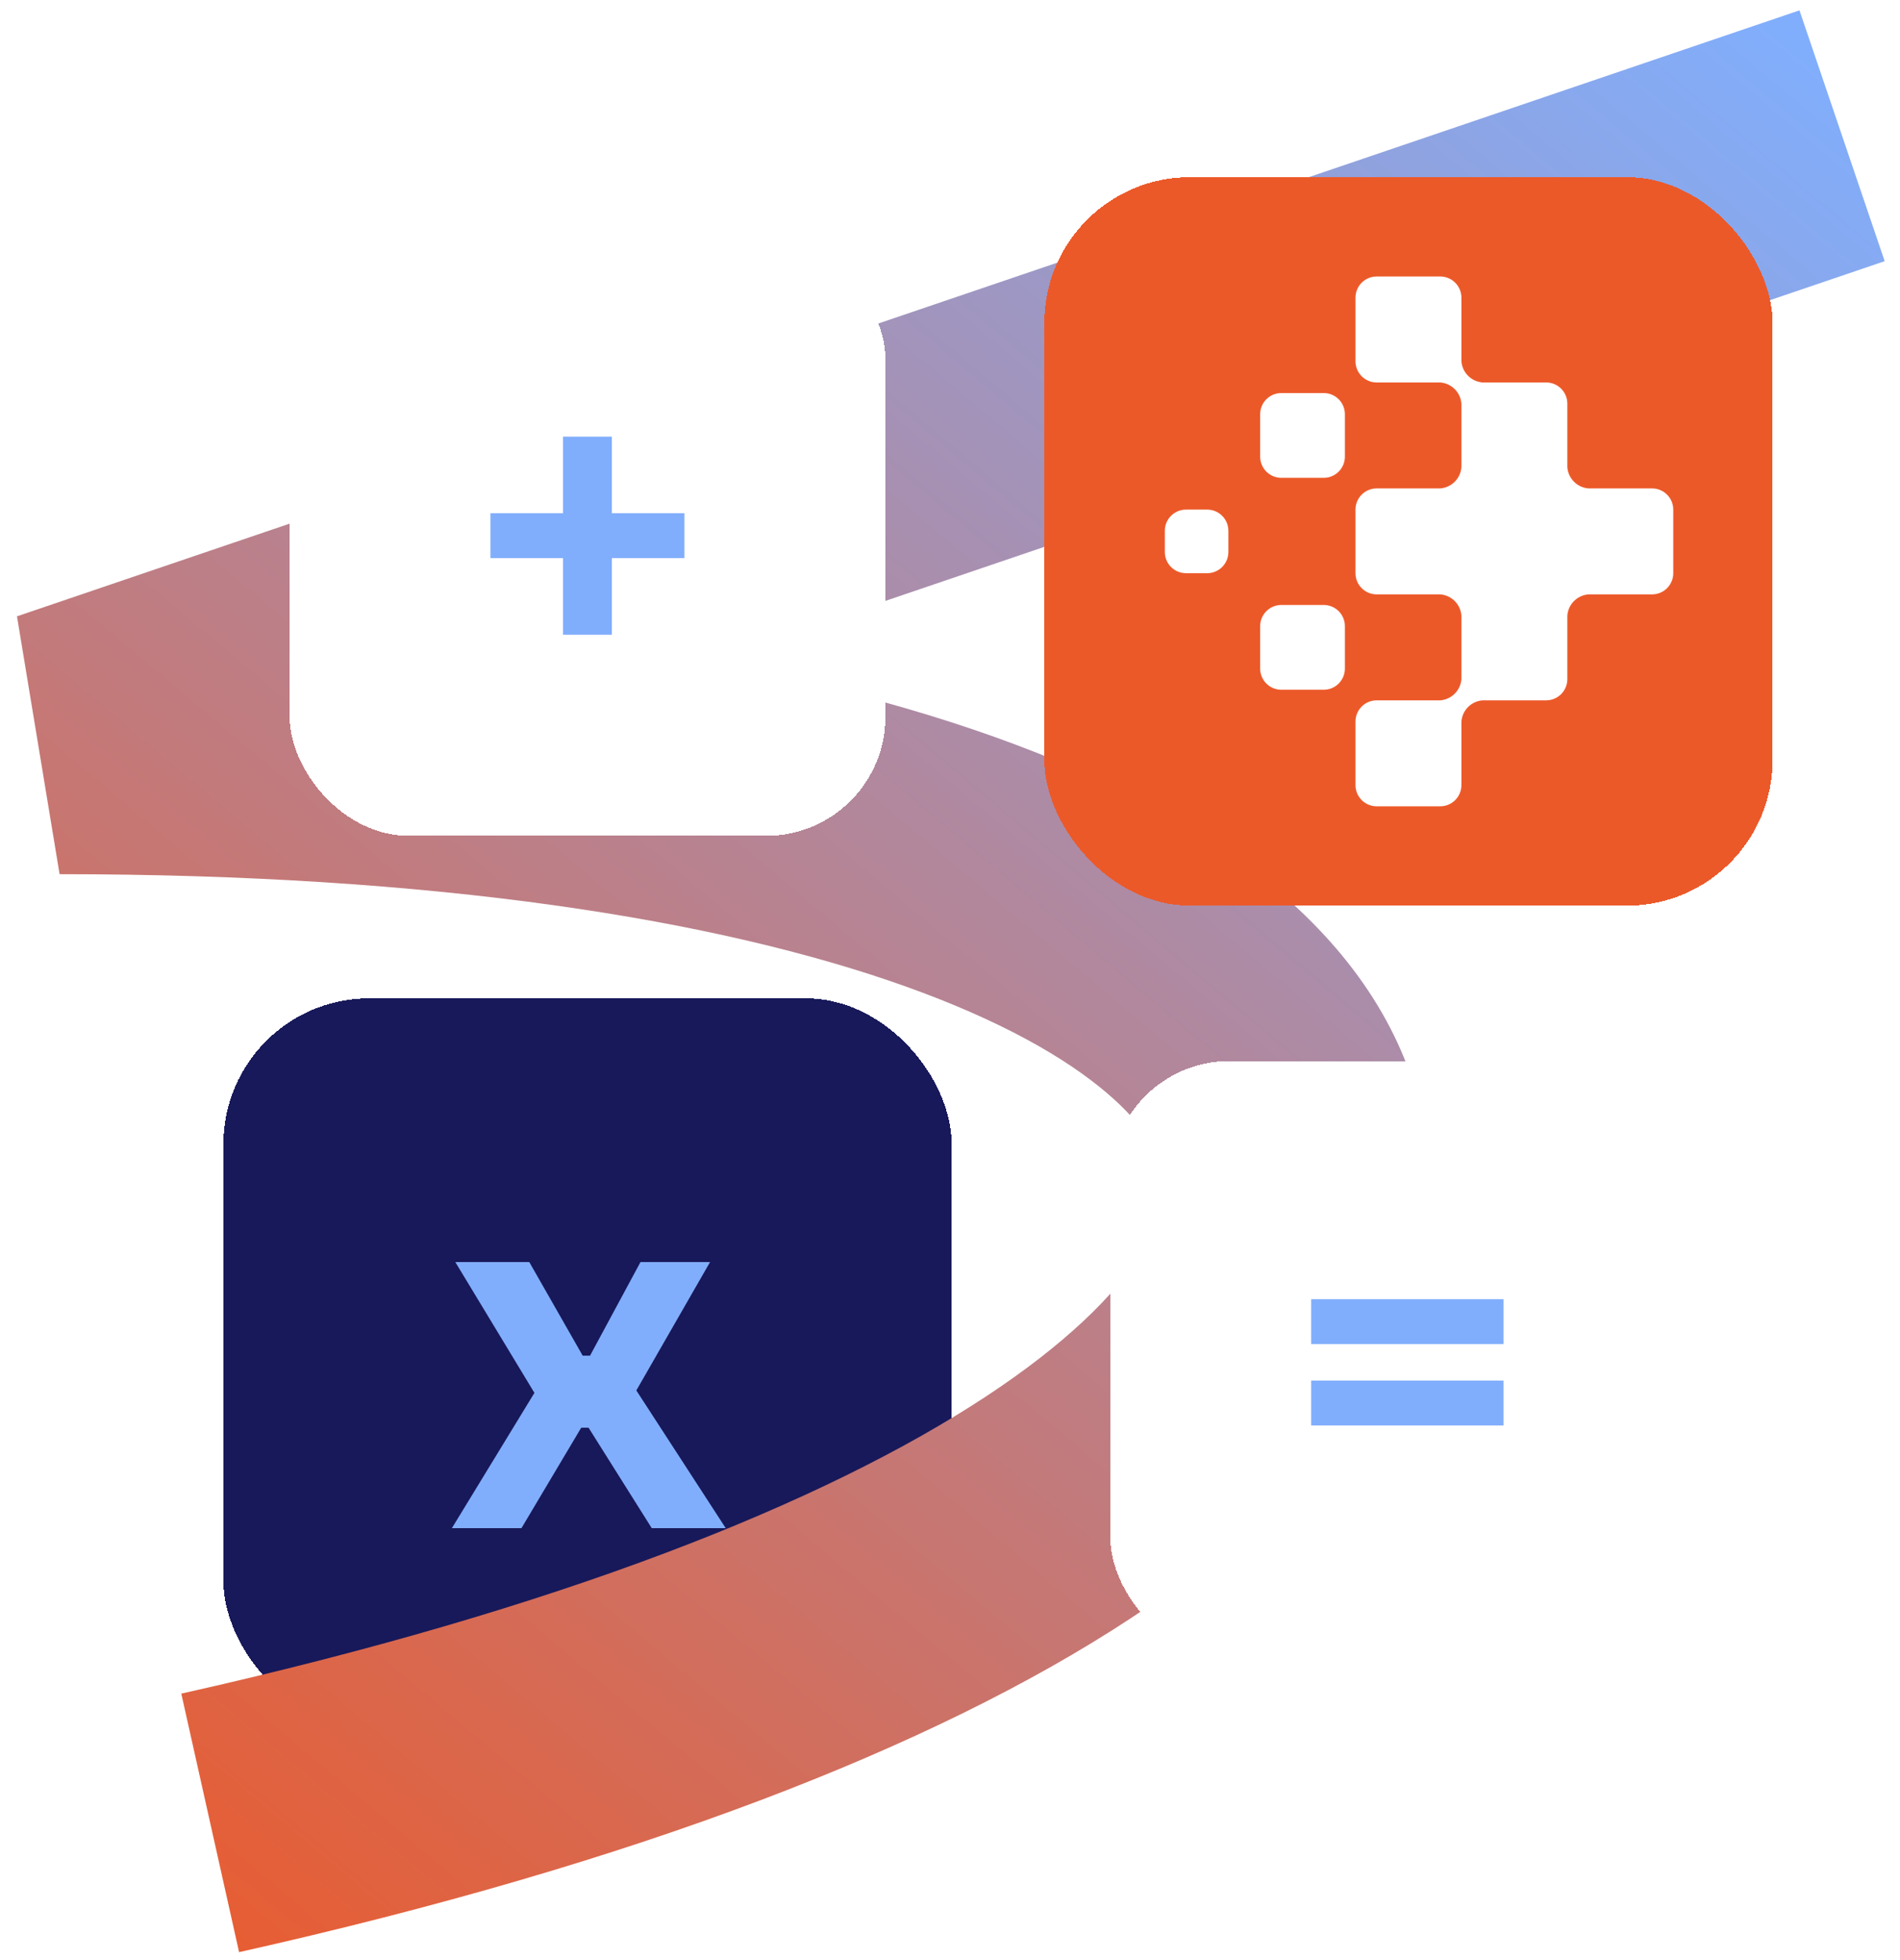 <svg xmlns="http://www.w3.org/2000/svg" width="574" height="592" viewBox="0 0 574 592" fill="none"><g filter="url(#filter0_d_99_1121)"><rect x="67.5" y="297.5" width="220" height="220" rx="44" fill="#18195A" shape-rendering="crispEdges"></rect><path d="M136.516 457.5L162.712 414.58L162.268 417.984L137.552 377.136H159.9L176.032 405.404H178.252L193.496 377.136H214.512L191.128 417.836L191.572 414.876L219.248 457.5H196.9L177.808 427.16H175.588L157.532 457.5H136.516Z" fill="#81AEFC"></path></g><path d="M556.5 41L18 224C482.5 224 533 445.5 63.5 550.5" stroke="url(#paint0_linear_99_1121)" stroke-width="80"></path><g filter="url(#filter1_d_99_1121)"><rect x="315.5" y="49.5" width="220" height="220" rx="44" fill="#EC5929" shape-rendering="crispEdges"></rect><g clip-path="url(#clip0_99_1121)"><path fill-rule="evenodd" clip-rule="evenodd" d="M409.5 85.9C409.5 82.365 412.365 79.5 415.9 79.5H435.1C438.635 79.5 441.5 82.365 441.5 85.9V105.1C441.5 105.101 441.5 105.102 441.5 105.103C441.5 105.102 441.5 105.101 441.5 105.1C441.76 108.521 444.479 111.24 447.9 111.5L467.1 111.5C470.635 111.5 473.5 114.365 473.5 117.9V137.1C473.5 137.1 473.5 137.101 473.5 137.101C473.5 137.101 473.5 137.1 473.5 137.1C473.76 140.521 476.479 143.24 479.9 143.5H499.1C502.635 143.5 505.5 146.365 505.5 149.9V169.1C505.5 172.635 502.635 175.5 499.1 175.5L479.9 175.5C476.479 175.76 473.76 178.479 473.5 181.9C473.5 181.9 473.5 181.899 473.5 181.899V181.9V186.7V201.1C473.5 204.635 470.635 207.5 467.1 207.5H447.9C444.479 207.76 441.76 210.479 441.5 213.9V233.1C441.5 236.635 438.635 239.5 435.1 239.5H415.9C412.365 239.5 409.5 236.635 409.5 233.1V213.9C409.5 210.365 412.365 207.5 415.9 207.5H435.1C438.521 207.24 441.239 204.522 441.5 201.101C441.5 201.101 441.5 201.1 441.5 201.1V186.7V181.9V181.899C441.239 178.478 438.521 175.76 435.1 175.5C435.1 175.5 435.1 175.5 435.1 175.5H415.9C412.365 175.5 409.5 172.635 409.5 169.1V149.9C409.5 146.365 412.365 143.5 415.9 143.5H435.1C435.1 143.5 435.1 143.5 435.101 143.5C435.1 143.5 435.1 143.5 435.1 143.5C438.521 143.24 441.239 140.522 441.5 137.101C441.5 137.101 441.5 137.1 441.5 137.1V117.9C441.5 117.899 441.5 117.898 441.5 117.897C441.238 114.478 438.52 111.76 435.1 111.5C435.1 111.5 435.1 111.5 435.1 111.5H415.9C412.365 111.5 409.5 108.635 409.5 105.1V85.9ZM387.1 178.7C383.565 178.7 380.7 181.565 380.7 185.1V197.9C380.7 201.435 383.565 204.3 387.1 204.3H399.9C403.435 204.3 406.3 201.435 406.3 197.9V185.1C406.3 181.565 403.435 178.7 399.9 178.7H387.1ZM351.9 156.3C351.9 152.765 354.765 149.9 358.3 149.9H364.7C368.235 149.9 371.1 152.765 371.1 156.3V162.7C371.1 166.235 368.235 169.1 364.7 169.1H358.3C354.765 169.1 351.9 166.235 351.9 162.7V156.3ZM387.1 114.7C383.565 114.7 380.7 117.565 380.7 121.1V133.9C380.7 137.435 383.565 140.3 387.1 140.3H399.9C403.435 140.3 406.3 137.435 406.3 133.9V121.1C406.3 117.565 403.435 114.7 399.9 114.7H387.1Z" fill="white"></path></g></g><g filter="url(#filter2_d_99_1121)"><rect x="335.451" y="317.156" width="180" height="180" rx="36" fill="white" shape-rendering="crispEdges"></rect><path d="M396.111 402.626V389.064H454.234V402.626H396.111ZM396.111 427.208V413.646H454.234V427.208H396.111Z" fill="#81AEFC"></path></g><g filter="url(#filter3_d_99_1121)"><rect x="87.5" y="69.156" width="180" height="180" rx="36" fill="white" shape-rendering="crispEdges"></rect><path d="M170.077 188.411V128.592H184.851V188.411H170.077ZM148.16 165.282V151.72H206.768V165.282H148.16Z" fill="#81AEFC"></path></g><defs><filter id="filter0_d_99_1121" x="55.5" y="289.5" width="244" height="244" filterUnits="userSpaceOnUse" color-interpolation-filters="sRGB"><feFlood flood-opacity="0" result="BackgroundImageFix"></feFlood><feColorMatrix in="SourceAlpha" type="matrix" values="0 0 0 0 0 0 0 0 0 0 0 0 0 0 0 0 0 0 127 0" result="hardAlpha"></feColorMatrix><feOffset dy="4"></feOffset><feGaussianBlur stdDeviation="6"></feGaussianBlur><feComposite in2="hardAlpha" operator="out"></feComposite><feColorMatrix type="matrix" values="0 0 0 0 0 0 0 0 0 0 0 0 0 0 0 0 0 0 0.25 0"></feColorMatrix><feBlend mode="normal" in2="BackgroundImageFix" result="effect1_dropShadow_99_1121"></feBlend><feBlend mode="normal" in="SourceGraphic" in2="effect1_dropShadow_99_1121" result="shape"></feBlend></filter><filter id="filter1_d_99_1121" x="303.5" y="41.5" width="244" height="244" filterUnits="userSpaceOnUse" color-interpolation-filters="sRGB"><feFlood flood-opacity="0" result="BackgroundImageFix"></feFlood><feColorMatrix in="SourceAlpha" type="matrix" values="0 0 0 0 0 0 0 0 0 0 0 0 0 0 0 0 0 0 127 0" result="hardAlpha"></feColorMatrix><feOffset dy="4"></feOffset><feGaussianBlur stdDeviation="6"></feGaussianBlur><feComposite in2="hardAlpha" operator="out"></feComposite><feColorMatrix type="matrix" values="0 0 0 0 0 0 0 0 0 0 0 0 0 0 0 0 0 0 0.25 0"></feColorMatrix><feBlend mode="normal" in2="BackgroundImageFix" result="effect1_dropShadow_99_1121"></feBlend><feBlend mode="normal" in="SourceGraphic" in2="effect1_dropShadow_99_1121" result="shape"></feBlend></filter><filter id="filter2_d_99_1121" x="325.633" y="310.611" width="199.636" height="199.636" filterUnits="userSpaceOnUse" color-interpolation-filters="sRGB"><feFlood flood-opacity="0" result="BackgroundImageFix"></feFlood><feColorMatrix in="SourceAlpha" type="matrix" values="0 0 0 0 0 0 0 0 0 0 0 0 0 0 0 0 0 0 127 0" result="hardAlpha"></feColorMatrix><feOffset dy="3.273"></feOffset><feGaussianBlur stdDeviation="4.909"></feGaussianBlur><feComposite in2="hardAlpha" operator="out"></feComposite><feColorMatrix type="matrix" values="0 0 0 0 0 0 0 0 0 0 0 0 0 0 0 0 0 0 0.25 0"></feColorMatrix><feBlend mode="normal" in2="BackgroundImageFix" result="effect1_dropShadow_99_1121"></feBlend><feBlend mode="normal" in="SourceGraphic" in2="effect1_dropShadow_99_1121" result="shape"></feBlend></filter><filter id="filter3_d_99_1121" x="77.682" y="62.611" width="199.636" height="199.636" filterUnits="userSpaceOnUse" color-interpolation-filters="sRGB"><feFlood flood-opacity="0" result="BackgroundImageFix"></feFlood><feColorMatrix in="SourceAlpha" type="matrix" values="0 0 0 0 0 0 0 0 0 0 0 0 0 0 0 0 0 0 127 0" result="hardAlpha"></feColorMatrix><feOffset dy="3.273"></feOffset><feGaussianBlur stdDeviation="4.909"></feGaussianBlur><feComposite in2="hardAlpha" operator="out"></feComposite><feColorMatrix type="matrix" values="0 0 0 0 0 0 0 0 0 0 0 0 0 0 0 0 0 0 0.25 0"></feColorMatrix><feBlend mode="normal" in2="BackgroundImageFix" result="effect1_dropShadow_99_1121"></feBlend><feBlend mode="normal" in="SourceGraphic" in2="effect1_dropShadow_99_1121" result="shape"></feBlend></filter><linearGradient id="paint0_linear_99_1121" x1="41.5" y1="612.5" x2="545" y2="14.5" gradientUnits="userSpaceOnUse"><stop stop-color="#EC5929"></stop><stop offset="1" stop-color="#81AEFC"></stop></linearGradient><clipPath id="clip0_99_1121"><rect width="160" height="160" fill="white" transform="translate(345.5 79.5)"></rect></clipPath></defs></svg>